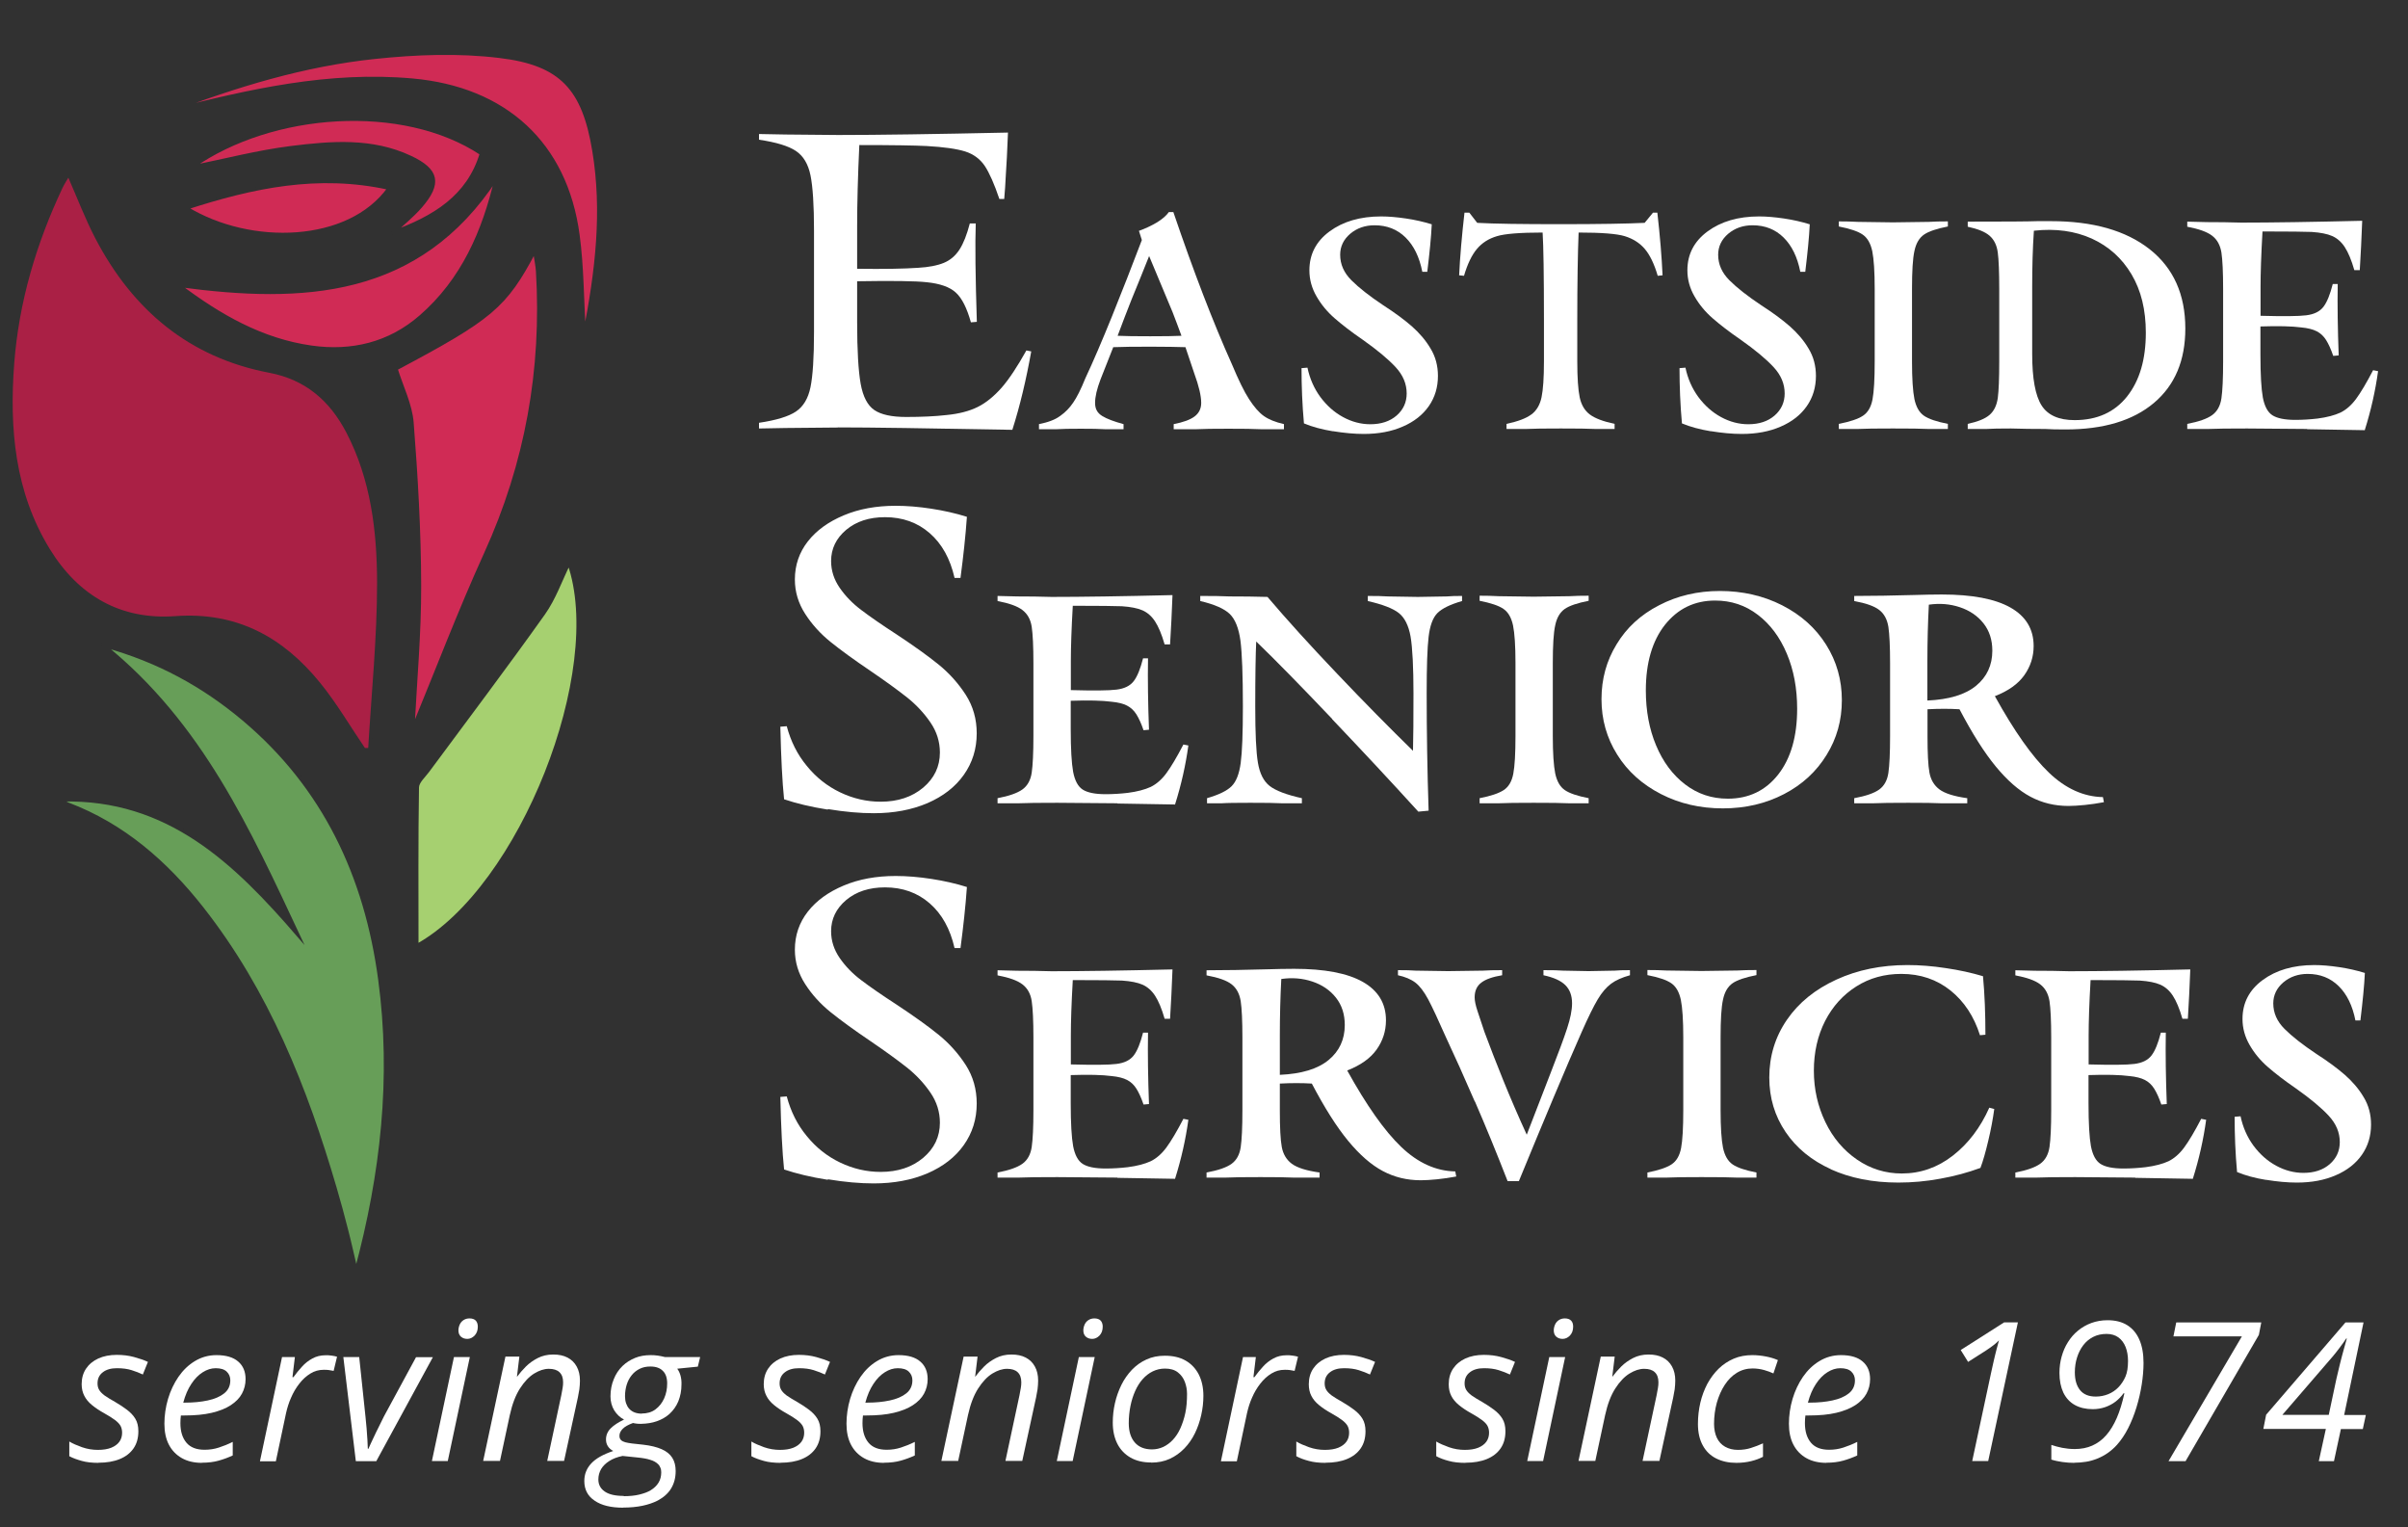 <?xml version="1.0" encoding="UTF-8"?>
<svg xmlns="http://www.w3.org/2000/svg" id="Layer_1" width="198.76" height="126.04" viewBox="0 0 198.76 126.04">
  <defs>
    <style>.cls-1{fill:#aa2045;}.cls-1,.cls-2,.cls-3,.cls-4,.cls-5{stroke:#313131;stroke-miterlimit:10;stroke-width:.25px;}.cls-2{fill:#a6d070;}.cls-6{fill:#313131;}.cls-6,.cls-7{stroke-width:0px;}.cls-3{fill:#679e58;}.cls-4,.cls-7{fill:#fff;}.cls-5{fill:#d02b55;}</style>
  </defs>
  <rect class="cls-6" x="-1.33" y="-1" width="201.75" height="128.02"></rect>
  <path class="cls-7" d="M8.12,120.72c-.52,0-.98-.05-1.37-.16s-.74-.23-1.03-.39v-1.21c.28.17.63.32,1.05.47.43.15.86.22,1.31.22s.81-.06,1.11-.18c.29-.12.52-.29.67-.5s.22-.46.22-.74c0-.22-.05-.42-.14-.58-.1-.16-.25-.32-.47-.48-.22-.16-.5-.34-.86-.54-.4-.22-.74-.45-1.02-.68-.28-.23-.49-.48-.63-.76-.14-.27-.22-.59-.22-.96,0-.49.12-.92.36-1.28s.58-.64,1.01-.84c.44-.2.95-.3,1.53-.3.52,0,.99.06,1.43.18.44.12.82.25,1.14.4l-.42,1.04c-.27-.13-.58-.25-.93-.36-.35-.11-.75-.16-1.21-.16-.49,0-.88.11-1.17.34-.29.22-.43.53-.43.91,0,.2.04.38.13.53.09.16.24.31.45.47.21.15.51.33.88.54.36.21.68.42.97.64.29.22.52.46.69.74.17.28.25.62.25,1.03,0,.56-.13,1.03-.4,1.42s-.65.68-1.14.88-1.08.3-1.75.3Z"></path>
  <path class="cls-7" d="M16.67,120.72c-.64,0-1.2-.13-1.66-.39-.46-.26-.82-.63-1.07-1.11-.25-.48-.37-1.06-.37-1.73s.1-1.38.3-2.05.49-1.28.86-1.82c.38-.55.83-.98,1.36-1.3.53-.32,1.12-.49,1.78-.49.79,0,1.39.18,1.79.53.41.35.61.84.61,1.45,0,.43-.1.83-.3,1.2-.2.37-.51.68-.92.95s-.94.48-1.57.63c-.63.15-1.38.22-2.25.22h-.3c-.01.09-.02.2-.03.31,0,.11-.01.22-.01.32,0,.69.17,1.23.5,1.62s.83.58,1.5.58c.41,0,.8-.06,1.17-.18.37-.12.75-.27,1.15-.47v1.12c-.39.18-.77.32-1.17.43-.39.11-.85.17-1.39.17ZM15.12,115.75h.19c.67,0,1.28-.06,1.84-.18.56-.12,1.01-.31,1.35-.58.34-.27.51-.63.51-1.08,0-.29-.1-.53-.3-.72s-.5-.28-.91-.28c-.36,0-.71.11-1.06.33-.35.22-.67.54-.95.97-.28.42-.5.93-.66,1.53Z"></path>
  <path class="cls-7" d="M21.46,120.57l1.82-8.58h1.06l-.2,1.66h.08c.22-.3.45-.59.7-.86.25-.28.54-.51.86-.68.32-.18.69-.27,1.11-.27.16,0,.32,0,.48.03.16.02.31.05.45.09l-.28,1.17c-.14-.03-.28-.05-.41-.07s-.27-.02-.41-.02c-.4,0-.76.1-1.1.31-.34.21-.64.48-.91.83-.27.34-.5.73-.68,1.15-.19.42-.32.85-.42,1.29l-.84,3.97h-1.31Z"></path>
  <path class="cls-7" d="M29.37,120.57l-1.03-8.58h1.31l.52,4.94c.03.28.06.59.09.94s.05.68.07.99c.02.31.03.54.03.7h.05c.11-.26.25-.55.4-.87.15-.33.31-.65.47-.97.16-.32.29-.6.41-.83l2.65-4.89h1.39l-4.67,8.58h-1.68Z"></path>
  <path class="cls-7" d="M35.65,120.57l1.82-8.58h1.31l-1.82,8.58h-1.31ZM38.57,110.49c-.21,0-.38-.06-.52-.18-.14-.12-.21-.3-.21-.52,0-.17.04-.33.11-.49.07-.15.17-.27.31-.36s.3-.14.49-.14c.23,0,.4.06.52.18.11.12.17.29.17.5,0,.31-.09.55-.27.74-.18.18-.38.27-.59.27Z"></path>
  <path class="cls-7" d="M39.88,120.57l1.84-8.62h1.15l-.2,1.65h.02c.2-.27.44-.55.72-.83.28-.28.61-.51.98-.7.37-.19.8-.29,1.27-.29s.85.08,1.18.25.58.41.76.74c.18.32.27.71.27,1.16,0,.24-.02.48-.05.73-.04.25-.08.46-.12.66l-1.14,5.24h-1.39l1.16-5.42c.05-.23.08-.44.11-.6.03-.17.04-.32.04-.47,0-.37-.1-.64-.3-.83-.2-.19-.49-.28-.88-.28s-.78.13-1.21.39c-.42.26-.81.67-1.17,1.23s-.64,1.29-.84,2.2l-.81,3.78h-1.39Z"></path>
  <path class="cls-7" d="M51.44,124.42c-1.01,0-1.8-.19-2.36-.58-.57-.38-.85-.92-.85-1.62,0-.56.19-1.04.57-1.45.38-.41.98-.75,1.82-1.03-.2-.1-.35-.24-.45-.4s-.15-.34-.15-.55c0-.35.13-.66.39-.92.26-.26.63-.5,1.1-.72-.33-.17-.6-.43-.81-.76-.2-.33-.31-.72-.31-1.15,0-.52.09-.99.27-1.42.17-.43.41-.79.73-1.1.29-.28.64-.5,1.03-.66.39-.16.82-.23,1.29-.23.2,0,.4.01.59.04.2.03.39.07.59.12h2.9l-.19.79-1.7.17c.12.16.21.35.27.57.06.22.09.46.08.73,0,.51-.09.97-.26,1.39-.17.41-.42.76-.74,1.05-.29.26-.63.45-1.02.59-.39.14-.83.21-1.32.22-.14,0-.27,0-.38-.02-.11-.01-.2-.03-.28-.05-.38.14-.66.29-.85.48s-.27.38-.27.58c0,.15.04.26.13.35.08.08.2.14.35.18.15.04.33.07.55.1l.92.1c.63.07,1.14.2,1.53.37s.69.41.88.71c.19.3.28.67.28,1.1,0,.55-.13,1.03-.38,1.44s-.62.73-1.1.99c-.37.19-.79.33-1.26.43-.48.1-1.01.15-1.58.15ZM51.49,123.47c.47,0,.9-.04,1.27-.13s.69-.2.95-.36c.28-.17.5-.38.65-.63.15-.25.22-.53.22-.85,0-.14-.02-.27-.07-.38-.04-.11-.11-.22-.21-.31-.15-.14-.35-.26-.63-.34-.27-.09-.62-.15-1.03-.19l-1.25-.13c-.44.09-.81.23-1.1.42-.3.19-.52.41-.67.66-.15.26-.23.54-.23.86,0,.43.18.76.53,1,.35.24.87.36,1.56.36ZM52.96,116.65c.45,0,.83-.11,1.14-.34s.55-.53.72-.91c.17-.38.25-.79.25-1.24,0-.22-.03-.42-.09-.6-.06-.17-.15-.32-.27-.43-.11-.12-.26-.21-.43-.27-.17-.06-.37-.09-.6-.09-.33,0-.62.06-.88.19-.26.13-.48.3-.66.53-.18.22-.32.49-.41.78s-.14.62-.14.95c0,.22.03.41.09.59.06.17.14.32.25.44.24.27.59.41,1.06.41Z"></path>
  <path class="cls-7" d="M64.42,120.72c-.52,0-.98-.05-1.37-.16s-.74-.23-1.03-.39v-1.21c.28.17.63.32,1.05.47.43.15.86.22,1.31.22s.81-.06,1.11-.18c.29-.12.52-.29.67-.5s.22-.46.22-.74c0-.22-.05-.42-.14-.58-.1-.16-.25-.32-.47-.48-.22-.16-.5-.34-.86-.54-.4-.22-.74-.45-1.02-.68-.28-.23-.49-.48-.63-.76-.14-.27-.22-.59-.22-.96,0-.49.12-.92.36-1.28s.58-.64,1.01-.84c.44-.2.95-.3,1.53-.3.52,0,.99.06,1.43.18.44.12.82.25,1.14.4l-.42,1.04c-.27-.13-.58-.25-.93-.36-.35-.11-.75-.16-1.21-.16-.49,0-.88.11-1.17.34-.29.22-.43.53-.43.91,0,.2.04.38.13.53.09.16.24.31.45.47.21.15.51.33.88.54.36.21.68.42.97.64.29.22.52.46.69.74.17.28.25.62.25,1.03,0,.56-.13,1.03-.4,1.42s-.65.68-1.14.88-1.08.3-1.75.3Z"></path>
  <path class="cls-7" d="M72.97,120.72c-.64,0-1.2-.13-1.66-.39-.46-.26-.82-.63-1.07-1.11-.25-.48-.37-1.06-.37-1.73s.1-1.38.3-2.05.49-1.28.86-1.82c.38-.55.83-.98,1.36-1.3.53-.32,1.12-.49,1.78-.49.79,0,1.39.18,1.79.53.41.35.61.84.61,1.45,0,.43-.1.83-.3,1.2-.2.37-.51.68-.92.95s-.94.48-1.57.63c-.63.15-1.38.22-2.25.22h-.3c-.01.09-.02.2-.03.31,0,.11-.01.22-.01.32,0,.69.17,1.23.5,1.62s.83.58,1.5.58c.41,0,.8-.06,1.17-.18.37-.12.75-.27,1.15-.47v1.12c-.39.18-.77.32-1.17.43-.39.11-.85.17-1.39.17ZM71.42,115.75h.19c.67,0,1.28-.06,1.84-.18.56-.12,1.01-.31,1.35-.58.34-.27.51-.63.51-1.08,0-.29-.1-.53-.3-.72s-.5-.28-.91-.28c-.36,0-.71.11-1.06.33-.35.22-.67.54-.95.97-.28.42-.5.93-.66,1.53Z"></path>
  <path class="cls-7" d="M77.7,120.57l1.84-8.62h1.15l-.2,1.65h.02c.2-.27.44-.55.72-.83.28-.28.61-.51.98-.7.37-.19.8-.29,1.27-.29s.85.08,1.18.25.58.41.76.74c.18.32.27.71.27,1.16,0,.24-.02.48-.05.73-.04.25-.08.46-.12.66l-1.14,5.24h-1.39l1.16-5.42c.05-.23.08-.44.11-.6.03-.17.04-.32.04-.47,0-.37-.1-.64-.3-.83-.2-.19-.49-.28-.88-.28s-.78.13-1.21.39c-.42.26-.81.67-1.17,1.23s-.64,1.29-.84,2.2l-.81,3.78h-1.39Z"></path>
  <path class="cls-7" d="M87.23,120.57l1.82-8.58h1.31l-1.82,8.58h-1.31ZM90.15,110.49c-.21,0-.38-.06-.52-.18-.14-.12-.21-.3-.21-.52,0-.17.04-.33.11-.49.07-.15.17-.27.31-.36s.3-.14.49-.14c.23,0,.4.06.52.18.11.12.17.29.17.5,0,.31-.09.55-.27.74-.18.18-.38.27-.59.27Z"></path>
  <path class="cls-7" d="M95.02,120.69c-.66,0-1.22-.13-1.7-.4-.47-.27-.84-.65-1.09-1.14-.25-.49-.38-1.08-.38-1.75,0-.54.06-1.08.18-1.61s.3-1.03.53-1.5c.23-.47.53-.89.87-1.25.35-.36.75-.65,1.2-.85.45-.21.96-.31,1.52-.31.67,0,1.24.13,1.71.4.47.27.83.65,1.09,1.15.25.5.38,1.08.38,1.76,0,.53-.06,1.06-.18,1.59-.12.53-.29,1.03-.52,1.5s-.52.89-.87,1.25-.75.65-1.21.86c-.46.21-.97.31-1.54.31ZM95.09,119.61c.32,0,.63-.07.92-.2.29-.14.56-.33.8-.59.24-.26.45-.57.62-.95s.31-.8.41-1.27c.1-.47.14-1,.14-1.57,0-.34-.06-.67-.18-.99-.12-.32-.31-.58-.58-.79-.27-.21-.62-.31-1.06-.31-.37,0-.7.08-1.01.23-.31.15-.59.37-.83.64-.25.28-.45.6-.62.98-.17.38-.3.79-.39,1.24-.09.45-.14.92-.14,1.42,0,.68.17,1.21.5,1.59.33.38.81.57,1.42.57Z"></path>
  <path class="cls-7" d="M100.78,120.57l1.82-8.58h1.06l-.2,1.66h.08c.22-.3.45-.59.7-.86.25-.28.54-.51.86-.68.32-.18.69-.27,1.11-.27.16,0,.32,0,.48.03.16.02.31.05.45.09l-.28,1.17c-.14-.03-.28-.05-.41-.07s-.27-.02-.41-.02c-.4,0-.76.1-1.1.31-.34.21-.64.48-.91.83-.27.34-.5.73-.68,1.15-.19.42-.32.85-.42,1.29l-.84,3.97h-1.31Z"></path>
  <path class="cls-7" d="M109.4,120.72c-.52,0-.98-.05-1.37-.16-.39-.1-.74-.23-1.03-.39v-1.21c.28.17.63.32,1.05.47.43.15.86.22,1.31.22s.81-.06,1.11-.18c.29-.12.52-.29.67-.5.15-.21.22-.46.22-.74,0-.22-.05-.42-.14-.58-.1-.16-.25-.32-.47-.48s-.5-.34-.86-.54c-.4-.22-.74-.45-1.02-.68-.28-.23-.49-.48-.63-.76-.14-.27-.21-.59-.21-.96,0-.49.12-.92.36-1.28s.58-.64,1.01-.84c.44-.2.95-.3,1.53-.3.52,0,.99.06,1.43.18.44.12.82.25,1.14.4l-.42,1.04c-.27-.13-.58-.25-.93-.36-.35-.11-.75-.16-1.21-.16-.49,0-.88.11-1.17.34-.29.22-.43.53-.43.91,0,.2.04.38.13.53.09.16.24.31.45.47.21.15.51.33.88.54.36.21.68.42.97.64.29.22.52.46.69.74.17.28.25.62.25,1.03,0,.56-.13,1.03-.4,1.42s-.65.68-1.14.88c-.49.2-1.08.3-1.75.3Z"></path>
  <path class="cls-7" d="M120.95,120.72c-.52,0-.98-.05-1.37-.16-.39-.1-.74-.23-1.03-.39v-1.21c.28.17.63.32,1.05.47.43.15.86.22,1.31.22s.81-.06,1.11-.18c.29-.12.52-.29.67-.5.15-.21.22-.46.22-.74,0-.22-.05-.42-.14-.58s-.25-.32-.47-.48-.5-.34-.86-.54c-.4-.22-.74-.45-1.02-.68-.28-.23-.49-.48-.63-.76-.14-.27-.21-.59-.21-.96,0-.49.12-.92.36-1.28s.58-.64,1.01-.84c.44-.2.95-.3,1.53-.3.52,0,.99.06,1.43.18.44.12.82.25,1.14.4l-.42,1.04c-.27-.13-.58-.25-.93-.36-.35-.11-.75-.16-1.21-.16-.49,0-.88.11-1.17.34-.29.22-.43.53-.43.91,0,.2.04.38.13.53.09.16.24.31.45.47.21.15.51.33.88.54.36.21.68.42.97.64.29.22.52.46.69.74.17.28.25.62.25,1.03,0,.56-.13,1.03-.4,1.42s-.65.68-1.14.88c-.49.2-1.08.3-1.75.3Z"></path>
  <path class="cls-7" d="M126.06,120.57l1.82-8.58h1.31l-1.82,8.58h-1.31ZM128.98,110.49c-.21,0-.38-.06-.52-.18-.14-.12-.21-.3-.21-.52,0-.17.04-.33.11-.49.07-.15.17-.27.31-.36s.3-.14.49-.14c.23,0,.4.06.52.18s.17.29.17.5c0,.31-.09.55-.27.74-.18.18-.38.27-.6.27Z"></path>
  <path class="cls-7" d="M130.29,120.57l1.84-8.62h1.15l-.2,1.65h.02c.2-.27.44-.55.72-.83.28-.28.61-.51.98-.7.37-.19.8-.29,1.27-.29s.85.08,1.18.25c.33.17.58.41.76.74.18.32.27.71.27,1.16,0,.24-.02.48-.05.73-.04.25-.08.46-.12.66l-1.14,5.24h-1.39l1.16-5.42c.05-.23.08-.44.11-.6s.04-.32.04-.47c0-.37-.1-.64-.3-.83-.2-.19-.49-.28-.88-.28s-.78.13-1.21.39c-.42.26-.81.67-1.17,1.23-.36.56-.64,1.29-.84,2.2l-.81,3.78h-1.39Z"></path>
  <path class="cls-7" d="M143.33,120.72c-.64,0-1.19-.12-1.67-.36-.48-.24-.85-.6-1.11-1.08-.26-.47-.4-1.06-.4-1.77,0-.61.07-1.2.2-1.76s.33-1.08.58-1.56c.26-.47.57-.89.93-1.24.36-.35.78-.63,1.25-.83.47-.2.98-.29,1.53-.29.37,0,.74.04,1.11.11s.7.17,1,.3l-.37,1.1c-.22-.1-.48-.2-.77-.28s-.62-.13-.95-.13c-.47,0-.91.12-1.3.36-.39.24-.72.57-1,1-.28.43-.49.91-.65,1.46-.15.55-.23,1.13-.23,1.75,0,.44.08.83.23,1.15s.38.57.68.74.65.26,1.06.26c.38,0,.74-.05,1.08-.16s.67-.23.99-.38v1.11c-.29.15-.61.27-.98.36-.37.09-.77.14-1.21.14Z"></path>
  <path class="cls-7" d="M150.76,120.72c-.64,0-1.2-.13-1.66-.39-.46-.26-.82-.63-1.07-1.11-.25-.48-.37-1.06-.37-1.73s.1-1.38.3-2.05c.2-.67.49-1.28.86-1.82.38-.55.83-.98,1.36-1.3.53-.32,1.12-.49,1.78-.49.79,0,1.39.18,1.79.53.41.35.61.84.61,1.45,0,.43-.1.83-.3,1.2-.2.37-.51.68-.92.95-.42.27-.94.48-1.57.63-.63.15-1.38.22-2.25.22h-.3c-.01.09-.02.2-.03.31,0,.11-.01.22-.01.32,0,.69.17,1.23.5,1.62.33.39.83.58,1.5.58.41,0,.8-.06,1.17-.18.37-.12.75-.27,1.15-.47v1.12c-.39.18-.77.32-1.17.43-.39.11-.85.17-1.39.17ZM149.22,115.75h.19c.67,0,1.28-.06,1.84-.18.56-.12,1.01-.31,1.35-.58s.51-.63.51-1.08c0-.29-.1-.53-.3-.72s-.5-.28-.91-.28c-.36,0-.71.11-1.06.33-.35.22-.67.54-.95.97-.28.42-.5.93-.66,1.53Z"></path>
  <path class="cls-7" d="M162.79,120.57l1.56-7.29c.07-.33.15-.66.22-.99.08-.33.15-.65.23-.94s.14-.54.2-.74c-.16.16-.32.31-.49.43-.17.13-.36.26-.57.4l-1.49.95-.61-.98,3.58-2.28h1.14l-2.45,11.44h-1.32Z"></path>
  <path class="cls-7" d="M171.22,120.72c-.32,0-.65-.02-.99-.07-.33-.05-.64-.11-.91-.2v-1.21c.28.09.58.18.9.24s.66.1,1.03.1c.53,0,1.01-.09,1.44-.28s.82-.47,1.15-.85c.34-.38.63-.86.88-1.43.25-.58.46-1.26.63-2.04h-.07c-.18.26-.4.48-.65.68-.26.2-.55.35-.86.46-.32.11-.66.17-1.03.17-.58,0-1.08-.12-1.49-.35-.41-.23-.72-.57-.94-1.02-.21-.45-.32-.99-.32-1.62,0-.47.06-.92.18-1.35.12-.43.29-.83.52-1.19.23-.37.5-.68.83-.95s.69-.48,1.1-.63c.41-.15.86-.23,1.34-.23.63,0,1.17.13,1.61.4.44.27.78.67,1.01,1.19s.35,1.17.35,1.93c0,.56-.05,1.16-.15,1.79s-.24,1.25-.43,1.87c-.19.62-.42,1.2-.69,1.73s-.58.99-.92,1.37c-.24.27-.5.49-.77.68s-.56.34-.86.46-.6.21-.92.26c-.32.05-.64.08-.97.08ZM172.99,115.25c.37,0,.71-.07,1.03-.2.32-.13.6-.32.84-.57.24-.25.43-.54.58-.88.07-.17.13-.37.16-.58s.05-.45.05-.71c0-.43-.07-.82-.2-1.15s-.33-.6-.59-.79c-.26-.19-.59-.29-.98-.29-.41,0-.78.08-1.11.25-.33.17-.6.4-.82.69-.22.29-.39.63-.51,1.01-.12.38-.18.79-.18,1.22,0,.64.15,1.13.44,1.48s.72.52,1.28.52Z"></path>
  <path class="cls-7" d="M179,120.57l6.05-10.29h-5.65l.23-1.15h7.02l-.2,1.03-6.05,10.42h-1.41Z"></path>
  <path class="cls-7" d="M191.4,120.57l.58-2.65h-5.16l.23-1.17,6.55-7.62h1.49l-1.6,7.64h1.79l-.25,1.16h-1.81l-.57,2.65h-1.26ZM188.39,116.76h3.83l.63-2.97c.09-.4.19-.8.29-1.22s.21-.81.31-1.18.19-.68.26-.93h-.05c-.14.21-.32.47-.55.77-.22.3-.42.54-.57.72l-4.15,4.81Z"></path>
  <path class="cls-4" d="M30.06,61.86c.15,0,.3,0,.45,0,.27-4.59.74-9.18.74-13.77,0-4.27-.51-8.54-2.55-12.44-1.38-2.65-3.4-4.42-6.45-5-6.57-1.25-11.18-5.14-14.24-10.97-.87-1.67-1.54-3.44-2.35-5.28-.25.43-.46.74-.62,1.08-2.17,4.6-3.6,9.43-3.99,14.5-.41,5.38.04,10.67,2.97,15.43,2.39,3.88,5.92,5.9,10.45,5.57,5.05-.37,8.82,1.74,11.86,5.46,1.38,1.7,2.5,3.61,3.73,5.43Z"></path>
  <path class="cls-4" d="M5.11,66.02c.17.11.33.26.52.33,4.56,1.73,8.08,4.81,11.05,8.58,5.42,6.88,8.58,14.85,11.01,23.16.33,1.12.63,2.24.92,3.37.28,1.12.53,2.25.8,3.37,2.13-7.93,3.02-15.9,1.94-24-1.14-8.51-4.57-15.85-11.24-21.47-3.3-2.78-7-4.83-11.48-6.06,8.02,6.47,11.94,15.24,16.02,23.92-5.21-6.04-10.73-11.41-19.53-11.2Z"></path>
  <path class="cls-4" d="M34.09,60.1c1.98-4.8,3.82-9.67,5.98-14.4,3.39-7.44,4.78-15.2,4.29-23.33-.03-.46-.13-.91-.24-1.62-2.42,4.57-3.56,5.51-11.42,9.69.47,1.51,1.21,2.94,1.32,4.43.35,4.48.61,8.98.62,13.47.01,3.94-.35,7.88-.55,11.76Z"></path>
  <path class="cls-4" d="M46.96,46.5c-.68,1.38-1.2,2.89-2.08,4.13-3.12,4.38-6.37,8.67-9.57,13.01-.32.43-.85.9-.85,1.35-.07,4.31-.04,8.62-.04,13.03,8.59-4.76,15.65-22.69,12.54-31.52Z"></path>
  <path class="cls-4" d="M14,9.16c6.61-1.68,13.16-3.17,20.04-2.56,7.62.68,12.67,5.21,13.68,12.8.35,2.59.34,5.23.52,8.18,1.03-5.23,1.6-10.16.77-15.15-.84-5.08-2.66-7.16-7.78-7.77-3.38-.4-6.88-.28-10.28.08-5.86.62-11.48,2.33-16.95,4.42Z"></path>
  <path class="cls-4" d="M40.95,14.72c-6.43,9.8-15.95,10.21-26.13,8.85,3.3,2.49,6.79,4.49,10.88,5.07,3.32.47,6.42-.25,9.01-2.51,3.48-3.03,5.21-7.05,6.24-11.41Z"></path>
  <path class="cls-4" d="M15.91,13.76c2.6-.52,5.34-1.24,8.13-1.59,3.3-.42,6.66-.69,9.83.8,2.27,1.07,2.51,2.17.85,4.08-.66.76-1.46,1.4-2.19,2.09,3.27-1.21,6.12-2.87,7.19-6.46-6.46-4.28-17.26-3.52-23.81,1.08Z"></path>
  <path class="cls-4" d="M32.1,15.54c-5.87-1.29-11.25-.13-16.69,1.63,5.27,3.23,13.39,2.98,16.69-1.63Z"></path>
  <path class="cls-1" d="M30.06,61.86c-1.24-1.82-2.35-3.73-3.73-5.43-3.03-3.73-6.8-5.83-11.86-5.46-4.53.33-8.06-1.69-10.45-5.57-2.93-4.76-3.38-10.05-2.97-15.43.39-5.07,1.82-9.9,3.99-14.5.16-.34.37-.66.62-1.08.81,1.84,1.48,3.62,2.35,5.28,3.06,5.83,7.67,9.72,14.24,10.97,3.05.58,5.07,2.36,6.45,5,2.03,3.9,2.54,8.17,2.55,12.44,0,4.59-.47,9.18-.74,13.77-.15,0-.3,0-.45,0Z"></path>
  <path class="cls-3" d="M5.11,66.02c8.8-.21,14.32,5.16,19.53,11.2-4.08-8.68-8.01-17.45-16.02-23.92,4.48,1.24,8.18,3.29,11.48,6.06,6.67,5.61,10.1,12.96,11.24,21.47,1.09,8.1.2,16.06-1.94,24-.26-1.12-.51-2.25-.8-3.37-.29-1.13-.59-2.25-.92-3.37-2.43-8.31-5.59-16.27-11.01-23.16-2.97-3.77-6.49-6.85-11.05-8.58-.19-.07-.35-.22-.52-.33Z"></path>
  <path class="cls-5" d="M34.09,60.1c.2-3.89.56-7.82.55-11.76-.01-4.49-.27-8.99-.62-13.47-.12-1.48-.85-2.92-1.32-4.43,7.86-4.18,9-5.12,11.42-9.69.11.71.21,1.16.24,1.62.49,8.13-.9,15.89-4.29,23.33-2.15,4.73-4,9.6-5.98,14.4Z"></path>
  <path class="cls-2" d="M46.96,46.5c3.1,8.83-3.95,26.76-12.54,31.52,0-4.41-.03-8.72.04-13.03,0-.46.53-.92.85-1.35,3.2-4.33,6.45-8.62,9.57-13.01.88-1.24,1.4-2.75,2.08-4.13Z"></path>
  <path class="cls-5" d="M14,9.16c5.47-2.09,11.09-3.81,16.95-4.42,3.4-.36,6.9-.49,10.28-.08,5.13.61,6.94,2.69,7.78,7.77.83,5,.26,9.92-.77,15.15-.18-2.95-.17-5.59-.52-8.18-1.01-7.59-6.06-12.12-13.68-12.8-6.89-.62-13.44.88-20.04,2.56Z"></path>
  <path class="cls-5" d="M40.95,14.72c-1.02,4.36-2.75,8.38-6.24,11.41-2.59,2.25-5.69,2.98-9.01,2.51-4.1-.58-7.58-2.58-10.88-5.07,10.18,1.37,19.71.95,26.13-8.85Z"></path>
  <path class="cls-5" d="M15.91,13.76c6.55-4.6,17.35-5.36,23.81-1.08-1.08,3.58-3.92,5.25-7.19,6.46.73-.69,1.53-1.33,2.19-2.09,1.66-1.91,1.42-3.02-.85-4.08-3.17-1.49-6.53-1.21-9.83-.8-2.79.35-5.53,1.07-8.13,1.59Z"></path>
  <path class="cls-5" d="M32.1,15.54c-3.3,4.61-11.42,4.85-16.69,1.63,5.44-1.76,10.82-2.92,16.69-1.63Z"></path>
  <path class="cls-7" d="M69.19,35.28l-4.36.04-2.18.04v-.47c1.42-.21,2.44-.52,3.05-.93.61-.41,1.01-1.08,1.2-2.01.19-.93.29-2.45.29-4.56v-8.36c0-2.1-.1-3.62-.29-4.56-.19-.93-.59-1.6-1.2-2.01-.61-.41-1.62-.72-3.05-.93v-.47l2.18.04,4.36.04c3.29,0,7.96-.07,14.01-.2-.06,1.53-.12,2.71-.18,3.55-.03.63-.07,1.28-.13,1.93h-.4c-.42-1.24-.82-2.14-1.2-2.72-.39-.58-.93-.98-1.62-1.2-.7-.22-1.76-.37-3.18-.45-.98-.05-2.83-.08-5.56-.08-.12,2.55-.18,4.79-.18,6.7v3.51c2.19.03,3.87,0,5.03-.08.89-.05,1.6-.19,2.13-.41.53-.22.96-.59,1.29-1.1.33-.51.61-1.23.85-2.15h.49c-.06,1.66-.03,4.36.09,8.12l-.49.04c-.33-1.18-.74-2-1.25-2.46-.5-.46-1.31-.74-2.4-.85-.89-.1-2.8-.13-5.74-.08v3.39c0,2.31.1,4,.29,5.07.19,1.06.57,1.79,1.13,2.17.56.38,1.44.57,2.62.57,1.27,0,2.39-.05,3.34-.16,1.04-.1,1.9-.33,2.58-.67.68-.34,1.33-.87,1.96-1.58.62-.71,1.3-1.74,2.05-3.08l.4.08c-.42,2.34-.93,4.5-1.56,6.47-7.03-.13-11.82-.2-14.37-.2Z"></path>
  <path class="cls-7" d="M87.53,34.31c.41-.29.76-.65,1.05-1.08.3-.43.64-1.1,1.01-2.02.62-1.32,1.35-3.02,2.19-5.09.84-2.08,1.66-4.18,2.47-6.31l-.24-.76c.51-.18,1-.41,1.46-.68.46-.28.8-.57,1.01-.87h.37c1.68,4.94,3.29,9.12,4.83,12.55.54,1.29,1.01,2.26,1.42,2.89.41.63.81,1.1,1.22,1.39.41.29.96.51,1.66.67v.42h-1.91c-.57-.03-1.46-.04-2.68-.04s-2.1.01-2.64.04h-1.87v-.42c.78-.15,1.36-.36,1.72-.63s.55-.64.55-1.12c0-.58-.19-1.39-.57-2.43l-.73-2.17c-.65-.02-1.61-.04-2.88-.04-1.35,0-2.38.01-3.08.04l-1.05,2.66c-.3.79-.45,1.43-.45,1.94s.2.84.59,1.08c.39.24.98.46,1.76.67v.42h-1.54c-.43-.03-1.1-.04-1.99-.04s-1.58.01-1.99.04h-1.46v-.42c.76-.15,1.34-.37,1.74-.67ZM94.96,27.75c1.14,0,1.99-.01,2.56-.04-.16-.43-.28-.75-.36-.97-.08-.21-.2-.54-.37-.97-.43-1.04-.76-1.81-.97-2.32-.22-.51-.54-1.28-.97-2.32-.32.81-.57,1.42-.73,1.82-.16.41-.41,1-.73,1.79-.38.96-.76,1.95-1.14,2.97.59.03,1.5.04,2.72.04Z"></path>
  <path class="cls-7" d="M110.02,35.59c-.92-.15-1.72-.37-2.39-.65-.14-1.55-.2-3.07-.2-4.56l.49-.04c.19.91.55,1.72,1.07,2.43.53.71,1.15,1.26,1.87,1.65.72.39,1.47.59,2.25.59.89,0,1.62-.24,2.17-.72.55-.48.83-1.09.83-1.82,0-.79-.3-1.51-.91-2.17-.61-.66-1.52-1.42-2.74-2.28-.92-.63-1.68-1.22-2.29-1.75s-1.11-1.13-1.5-1.81c-.39-.67-.59-1.39-.59-2.15,0-1.32.55-2.39,1.66-3.21,1.11-.82,2.53-1.24,4.26-1.24.62,0,1.3.06,2.05.17.74.11,1.45.27,2.13.48-.05,1.06-.18,2.37-.37,3.92h-.41c-.24-1.22-.7-2.16-1.38-2.83-.68-.67-1.53-1.01-2.56-1.01-.78,0-1.45.23-2.01.7-.55.47-.83,1.05-.83,1.73,0,.79.31,1.49.93,2.11.62.62,1.5,1.31,2.64,2.07.95.61,1.73,1.19,2.35,1.73.62.55,1.14,1.15,1.54,1.83.41.67.61,1.43.61,2.26,0,.94-.25,1.77-.75,2.49-.5.72-1.22,1.29-2.15,1.69-.93.41-2.01.61-3.22.61-.78,0-1.64-.08-2.56-.23Z"></path>
  <path class="cls-7" d="M126.41,34.2c.42-.32.7-.79.83-1.41.13-.62.2-1.6.2-2.95v-3.46c0-3.7-.04-6.1-.11-7.19-1.86,0-3.12.1-3.77.3-.68.2-1.23.55-1.65,1.05-.42.49-.78,1.24-1.07,2.22l-.4-.04c.07-1.52.22-3.24.44-5.17h.4l.65.84c1.4.08,3.7.11,6.89.11s5.48-.04,6.93-.11l.69-.84h.36c.22,1.93.36,3.65.43,5.17l-.4.04c-.29-.99-.65-1.73-1.07-2.22-.42-.49-.97-.84-1.65-1.05-.65-.2-1.92-.3-3.81-.3-.07,1.77-.11,4.17-.11,7.19v3.46c0,1.34.07,2.33.2,2.95.13.62.41,1.09.83,1.41.42.32,1.11.58,2.05.78v.42h-1.6c-.56-.03-1.5-.04-2.83-.04s-2.33.01-2.86.04h-1.63v-.42c.94-.2,1.63-.46,2.05-.78Z"></path>
  <path class="cls-7" d="M141.22,35.59c-.92-.15-1.72-.37-2.39-.65-.14-1.55-.2-3.07-.2-4.56l.49-.04c.19.91.55,1.72,1.07,2.43.53.71,1.15,1.26,1.87,1.65.72.39,1.47.59,2.25.59.89,0,1.62-.24,2.17-.72.55-.48.83-1.09.83-1.82,0-.79-.3-1.51-.91-2.17-.61-.66-1.52-1.42-2.74-2.28-.92-.63-1.68-1.22-2.29-1.75s-1.11-1.13-1.5-1.81c-.39-.67-.59-1.39-.59-2.15,0-1.32.55-2.39,1.66-3.21,1.11-.82,2.53-1.24,4.26-1.24.62,0,1.3.06,2.05.17.74.11,1.45.27,2.13.48-.05,1.06-.18,2.37-.37,3.92h-.41c-.24-1.22-.7-2.16-1.38-2.83-.68-.67-1.53-1.01-2.56-1.01-.78,0-1.45.23-2.01.7-.55.47-.83,1.05-.83,1.73,0,.79.31,1.49.93,2.11.62.62,1.5,1.31,2.64,2.07.95.61,1.73,1.19,2.35,1.73.62.55,1.14,1.15,1.54,1.83.41.67.61,1.43.61,2.26,0,.94-.25,1.77-.75,2.49-.5.72-1.22,1.29-2.15,1.69-.93.41-2.01.61-3.22.61-.78,0-1.64-.08-2.56-.23Z"></path>
  <path class="cls-7" d="M153.77,34.31c.41-.27.67-.72.79-1.35.12-.63.18-1.67.18-3.12v-6.01c0-1.42-.07-2.45-.2-3.1-.14-.65-.4-1.1-.79-1.37-.39-.27-1.05-.49-1.97-.67v-.42c.54,0,1.07.01,1.58.04l2.88.04,2.96-.04c.46-.03.99-.04,1.58-.04v.42c-.92.18-1.58.4-1.97.67-.39.27-.66.72-.79,1.35-.14.63-.2,1.67-.2,3.12v6.01c0,1.42.07,2.45.2,3.1.14.65.4,1.1.79,1.37.39.27,1.05.49,1.97.67v.42h-1.62c-.57-.03-1.54-.04-2.92-.04s-2.31.01-2.88.04h-1.58v-.42c.92-.18,1.58-.4,1.99-.67Z"></path>
  <path class="cls-7" d="M168.81,35.4c-.95,0-1.89-.01-2.82-.04-.9,0-1.58.01-2.03.04h-1.54v-.42c.83-.18,1.43-.42,1.8-.74.37-.32.59-.78.68-1.39.08-.61.12-1.61.12-3v-6.01c0-1.39-.04-2.39-.12-3-.08-.61-.31-1.07-.68-1.39-.37-.32-.97-.56-1.8-.74v-.42c3.07,0,4.98-.01,5.75-.04h1.11c3.47,0,6.19.77,8.16,2.32,1.96,1.55,2.94,3.73,2.94,6.54,0,2.64-.86,4.68-2.59,6.14-1.73,1.46-4.16,2.19-7.3,2.19-.69,0-1.25-.01-1.68-.04ZM175.57,32.72c1.04-1.31,1.55-3.06,1.55-5.27,0-1.88-.39-3.48-1.18-4.81-.79-1.33-1.88-2.31-3.28-2.95-1.4-.63-3-.85-4.78-.65-.1,1.47-.14,3-.14,4.6v5.59c0,2,.26,3.41.77,4.22.51.81,1.42,1.22,2.73,1.22,1.86,0,3.3-.65,4.34-1.96Z"></path>
  <path class="cls-7" d="M190.43,35.4l-4.95-.04c-1.51,0-2.58.01-3.2.04h-1.74v-.42c.95-.18,1.63-.42,2.05-.72.42-.3.68-.77.77-1.39.09-.62.14-1.63.14-3.02v-6.01c0-1.39-.05-2.39-.14-3-.1-.61-.35-1.07-.77-1.39-.42-.32-1.1-.56-2.05-.74v-.42l1.62.04c.95,0,1.89.01,2.84.04,2.49,0,5.81-.05,9.98-.15-.05,1.39-.12,2.75-.2,4.07h-.45c-.24-.84-.51-1.47-.79-1.9-.28-.43-.63-.73-1.03-.91-.41-.18-.97-.29-1.7-.34-.49-.02-1.84-.04-4.06-.04-.11,1.93-.16,3.45-.16,4.56v2.4c1.89.05,3.15.04,3.77-.04.65-.08,1.12-.31,1.42-.7.3-.39.55-1.02.77-1.88h.41c-.03,1.77,0,3.74.08,5.89l-.45.04c-.19-.56-.39-.99-.59-1.31-.2-.32-.46-.56-.77-.72-.31-.16-.74-.27-1.28-.32-.76-.1-1.88-.13-3.37-.08v2.32c0,1.65.07,2.83.2,3.55.14.72.4,1.21.79,1.46.39.25,1.02.38,1.89.38.62,0,1.23-.04,1.83-.11.78-.1,1.41-.27,1.89-.49.47-.23.91-.61,1.3-1.14.39-.53.86-1.32,1.4-2.36l.41.08c-.22,1.6-.58,3.22-1.1,4.87l-4.75-.08Z"></path>
  <path class="cls-7" d="M68.32,66.81c-1.39-.22-2.59-.51-3.6-.85-.15-1.45-.25-3.44-.31-5.99l.53-.04c.33,1.24.87,2.33,1.65,3.27.77.95,1.69,1.68,2.76,2.19,1.07.51,2.18.77,3.34.77,1.42,0,2.59-.39,3.51-1.16.92-.78,1.38-1.74,1.38-2.9,0-.89-.26-1.72-.78-2.48-.52-.76-1.16-1.45-1.91-2.05-.76-.6-1.77-1.34-3.05-2.21-1.36-.92-2.46-1.72-3.29-2.39-.83-.67-1.53-1.44-2.09-2.31-.56-.87-.85-1.81-.85-2.84,0-1.18.36-2.23,1.07-3.14.71-.91,1.7-1.62,2.96-2.15,1.26-.53,2.69-.79,4.29-.79.92,0,1.9.08,2.94.24,1.04.16,2.02.38,2.94.67-.06.82-.13,1.64-.22,2.46-.09.83-.19,1.69-.31,2.58h-.49c-.36-1.58-1.04-2.81-2.05-3.69-1.01-.88-2.24-1.32-3.69-1.32-1.31,0-2.37.35-3.2,1.04-.83.7-1.25,1.56-1.25,2.58,0,.79.24,1.53.71,2.21.47.68,1.07,1.3,1.78,1.83.71.54,1.69,1.22,2.94,2.03,1.39.92,2.54,1.74,3.43,2.46.89.72,1.64,1.56,2.25,2.5.61.95.91,2.01.91,3.19,0,1.29-.36,2.43-1.07,3.43-.71,1-1.71,1.77-3,2.33-1.29.55-2.77.83-4.43.83-1.13,0-2.39-.11-3.78-.34Z"></path>
  <path class="cls-7" d="M92.23,66.29l-4.95-.04c-1.51,0-2.58.01-3.2.04h-1.74v-.42c.95-.18,1.63-.42,2.05-.72.42-.3.68-.77.77-1.39.09-.62.14-1.63.14-3.02v-6.01c0-1.39-.05-2.39-.14-3-.09-.61-.35-1.07-.77-1.39-.42-.32-1.1-.56-2.05-.74v-.42l1.62.04c.95,0,1.89.01,2.84.04,2.49,0,5.81-.05,9.98-.15-.05,1.39-.12,2.75-.2,4.07h-.45c-.24-.84-.51-1.47-.79-1.9-.28-.43-.63-.73-1.03-.91-.41-.18-.97-.29-1.7-.34-.49-.02-1.84-.04-4.06-.04-.11,1.93-.16,3.45-.16,4.56v2.4c1.89.05,3.15.04,3.77-.04.65-.08,1.12-.31,1.42-.7.3-.39.55-1.02.77-1.88h.41c-.03,1.77,0,3.74.08,5.89l-.45.04c-.19-.56-.39-.99-.59-1.31-.2-.32-.46-.56-.77-.72-.31-.16-.74-.27-1.28-.32-.76-.1-1.88-.13-3.37-.08v2.32c0,1.65.07,2.83.2,3.55.14.72.4,1.21.79,1.46.39.25,1.02.38,1.89.38.62,0,1.23-.04,1.83-.11.78-.1,1.41-.27,1.89-.49.47-.23.91-.61,1.3-1.14.39-.53.86-1.32,1.4-2.36l.41.08c-.22,1.6-.58,3.22-1.1,4.87l-4.75-.08Z"></path>
  <path class="cls-7" d="M109.96,59.33c-2.56-2.69-4.64-4.82-6.27-6.39-.05,1.06-.08,2.85-.08,5.36,0,2.21.07,3.75.22,4.64.15.89.47,1.53.97,1.92.5.39,1.39.73,2.66,1.01v.42h-1.66c-.49-.03-1.35-.04-2.6-.04-1.16,0-1.95.01-2.35.04h-1.22v-.42c.97-.28,1.65-.61,2.03-.99.38-.38.63-1.02.75-1.92.12-.9.18-2.45.18-4.66,0-2.59-.07-4.39-.2-5.42-.14-1.03-.43-1.76-.87-2.2-.45-.44-1.26-.8-2.45-1.08v-.42c1.03,0,1.84.01,2.43.04,1.05,0,2.09.01,3.12.04,1.6,1.88,3.51,3.99,5.76,6.35,2.24,2.36,4.33,4.47,6.25,6.35.03-1.06.04-2.65.04-4.75s-.08-3.76-.24-4.68c-.16-.91-.49-1.56-.97-1.94s-1.34-.71-2.56-.99v-.42c.7,0,1.26.01,1.66.04l2.47.04,2.39-.04c.32-.03.74-.04,1.26-.04v.42c-.97.28-1.65.61-2.03.99-.38.38-.62,1.03-.73,1.96-.11.93-.16,2.48-.16,4.66,0,3.14.05,6.37.16,9.69l-.85.08c-2.19-2.41-4.56-4.95-7.12-7.64Z"></path>
  <path class="cls-7" d="M124.12,65.2c.41-.27.67-.72.79-1.35.12-.63.18-1.67.18-3.12v-6.01c0-1.42-.07-2.45-.2-3.1-.14-.65-.4-1.1-.79-1.37-.39-.27-1.05-.49-1.97-.67v-.42c.54,0,1.07.01,1.58.04l2.88.04,2.96-.04c.46-.03.99-.04,1.58-.04v.42c-.92.18-1.58.4-1.97.67-.39.27-.66.72-.79,1.35-.14.63-.2,1.67-.2,3.12v6.01c0,1.42.07,2.45.2,3.1.14.65.4,1.1.79,1.37.39.27,1.05.49,1.97.67v.42h-1.62c-.57-.03-1.54-.04-2.92-.04s-2.31.01-2.88.04h-1.58v-.42c.92-.18,1.58-.4,1.99-.67Z"></path>
  <path class="cls-7" d="M137.1,65.53c-1.54-.79-2.75-1.87-3.61-3.25-.87-1.38-1.3-2.91-1.3-4.58s.41-3.16,1.24-4.52c.82-1.37,1.99-2.45,3.51-3.23,1.51-.79,3.19-1.18,5.03-1.18s3.58.39,5.13,1.18c1.55.79,2.76,1.87,3.63,3.25.87,1.38,1.3,2.91,1.3,4.58s-.42,3.16-1.26,4.52c-.84,1.37-2.01,2.45-3.51,3.23s-3.18,1.18-5.05,1.18-3.57-.39-5.11-1.18ZM146.78,63.91c1.04-1.33,1.56-3.14,1.56-5.42,0-1.67-.28-3.19-.85-4.54-.57-1.36-1.37-2.43-2.39-3.21-1.03-.79-2.2-1.18-3.53-1.18-1.7,0-3.08.67-4.14,2-1.05,1.33-1.58,3.14-1.58,5.42,0,1.67.28,3.19.85,4.54.57,1.36,1.37,2.43,2.39,3.21,1.03.79,2.2,1.18,3.53,1.18,1.73,0,3.12-.67,4.16-2Z"></path>
  <path class="cls-7" d="M155.12,65.15c.41-.3.66-.76.75-1.37.09-.61.14-1.62.14-3.04v-6.01c0-1.39-.05-2.39-.14-3-.1-.61-.34-1.07-.75-1.39-.41-.32-1.1-.56-2.07-.74v-.42c1.54,0,3.22-.03,5.03-.08.7-.02,1.43-.04,2.19-.04,2.51,0,4.41.36,5.68,1.08,1.27.72,1.91,1.78,1.91,3.17,0,.89-.26,1.69-.77,2.41s-1.32,1.3-2.43,1.73c1.6,2.89,3.08,4.99,4.46,6.31,1.38,1.32,2.87,1.99,4.46,2.02l.08.42c-.54.1-1.07.18-1.58.23-.51.05-.96.08-1.34.08-1.14,0-2.18-.25-3.14-.76-.96-.51-1.91-1.34-2.86-2.49-.95-1.15-1.95-2.73-3-4.73-.81-.05-1.69-.05-2.64,0v2.21c0,1.42.05,2.43.16,3.02.11.6.39,1.06.83,1.39.45.33,1.21.57,2.29.72v.42h-2.15c-.54-.03-1.45-.04-2.72-.04-1.35,0-2.31.01-2.88.04h-1.58v-.42c.97-.18,1.66-.42,2.07-.72ZM163.11,56.59c.89-.73,1.34-1.7,1.34-2.89,0-.89-.24-1.64-.73-2.26-.49-.62-1.14-1.06-1.95-1.33s-1.66-.34-2.56-.21c-.08,1.52-.12,3.07-.12,4.64v3.27c1.78-.08,3.12-.48,4.02-1.22Z"></path>
  <path class="cls-7" d="M68.32,97.36c-1.39-.22-2.59-.51-3.6-.85-.15-1.45-.25-3.44-.31-5.99l.53-.04c.33,1.24.87,2.33,1.65,3.27.77.95,1.69,1.68,2.76,2.19,1.07.51,2.18.77,3.34.77,1.42,0,2.59-.39,3.51-1.16.92-.78,1.38-1.74,1.38-2.9,0-.89-.26-1.72-.78-2.48-.52-.76-1.16-1.45-1.91-2.05-.76-.6-1.77-1.34-3.05-2.21-1.36-.92-2.46-1.72-3.29-2.39-.83-.67-1.53-1.44-2.09-2.31-.56-.87-.85-1.81-.85-2.84,0-1.18.36-2.23,1.07-3.14.71-.91,1.7-1.62,2.96-2.15,1.26-.53,2.69-.79,4.29-.79.92,0,1.9.08,2.94.24,1.04.16,2.02.38,2.94.67-.06.82-.13,1.64-.22,2.46-.09.83-.19,1.69-.31,2.58h-.49c-.36-1.58-1.04-2.81-2.05-3.69-1.01-.88-2.24-1.32-3.69-1.32-1.31,0-2.37.35-3.2,1.04-.83.7-1.25,1.56-1.25,2.58,0,.79.24,1.53.71,2.21.47.68,1.07,1.3,1.78,1.83.71.54,1.69,1.22,2.94,2.03,1.39.92,2.54,1.74,3.43,2.46.89.72,1.64,1.56,2.25,2.5.61.95.91,2.01.91,3.19,0,1.29-.36,2.43-1.07,3.43-.71,1-1.71,1.77-3,2.33-1.29.55-2.77.83-4.43.83-1.13,0-2.39-.11-3.78-.34Z"></path>
  <path class="cls-7" d="M92.23,97.18l-4.95-.04c-1.51,0-2.58.01-3.2.04h-1.74v-.42c.95-.18,1.63-.42,2.05-.72.42-.3.68-.77.77-1.39.09-.62.14-1.63.14-3.02v-6.01c0-1.39-.05-2.39-.14-3-.09-.61-.35-1.07-.77-1.39-.42-.32-1.1-.56-2.05-.74v-.42l1.62.04c.95,0,1.89.01,2.84.04,2.49,0,5.81-.05,9.98-.15-.05,1.39-.12,2.75-.2,4.07h-.45c-.24-.84-.51-1.47-.79-1.9-.28-.43-.63-.73-1.03-.91-.41-.18-.97-.29-1.7-.34-.49-.02-1.84-.04-4.06-.04-.11,1.93-.16,3.45-.16,4.56v2.4c1.89.05,3.15.04,3.77-.04.65-.08,1.12-.31,1.42-.7.3-.39.55-1.02.77-1.88h.41c-.03,1.77,0,3.74.08,5.89l-.45.04c-.19-.56-.39-.99-.59-1.31-.2-.32-.46-.56-.77-.72-.31-.16-.74-.27-1.28-.32-.76-.1-1.88-.13-3.37-.08v2.32c0,1.65.07,2.83.2,3.55.14.72.4,1.21.79,1.46.39.25,1.02.38,1.89.38.62,0,1.23-.04,1.83-.11.78-.1,1.41-.27,1.89-.49.47-.23.91-.61,1.3-1.14.39-.53.86-1.32,1.4-2.36l.41.08c-.22,1.6-.58,3.22-1.1,4.87l-4.75-.08Z"></path>
  <path class="cls-7" d="M101.66,96.04c.41-.3.66-.76.75-1.37.09-.61.14-1.62.14-3.04v-6.01c0-1.39-.05-2.39-.14-3-.1-.61-.34-1.07-.75-1.39-.41-.32-1.1-.56-2.07-.74v-.42c1.54,0,3.22-.03,5.03-.08.7-.02,1.43-.04,2.19-.04,2.51,0,4.41.36,5.68,1.08,1.27.72,1.91,1.78,1.91,3.17,0,.89-.26,1.69-.77,2.41s-1.32,1.3-2.43,1.73c1.6,2.89,3.08,4.99,4.46,6.31,1.38,1.32,2.87,1.99,4.46,2.02l.08.42c-.54.1-1.07.18-1.58.23-.51.05-.96.08-1.34.08-1.14,0-2.18-.25-3.14-.76-.96-.51-1.91-1.34-2.86-2.49-.95-1.15-1.95-2.73-3-4.73-.81-.05-1.69-.05-2.64,0v2.21c0,1.42.05,2.43.16,3.02.11.6.39,1.06.83,1.39.45.33,1.21.57,2.29.72v.42h-2.15c-.54-.03-1.45-.04-2.72-.04-1.35,0-2.31.01-2.88.04h-1.58v-.42c.97-.18,1.66-.42,2.07-.72ZM109.66,87.48c.89-.73,1.34-1.7,1.34-2.89,0-.89-.24-1.64-.73-2.26-.49-.62-1.14-1.06-1.95-1.33s-1.66-.34-2.56-.21c-.08,1.52-.12,3.07-.12,4.64v3.27c1.78-.08,3.12-.48,4.02-1.22Z"></path>
  <path class="cls-7" d="M121.73,90.9c-.88-2.03-1.67-3.79-2.37-5.28-.65-1.47-1.14-2.52-1.48-3.16-.34-.63-.69-1.09-1.05-1.37-.37-.28-.85-.48-1.44-.61v-.42c.62,0,1.11.01,1.46.04l2.68.04,2.88-.04c.41-.03.93-.04,1.58-.04v.42c-.78.13-1.36.33-1.72.61-.37.28-.55.68-.55,1.22,0,.28.08.66.24,1.14.16.48.35,1.05.57,1.71.46,1.24.98,2.58,1.56,4.01.58,1.43,1.22,2.92,1.93,4.47l2.03-5.25c.59-1.52,1.03-2.69,1.3-3.52.27-.82.41-1.51.41-2.07,0-.63-.18-1.13-.55-1.5-.37-.37-.97-.64-1.81-.82v-.42c.73,0,1.27.01,1.62.04l2.11.04,2.15-.04c.3-.03.72-.04,1.26-.04v.42c-.65.18-1.17.41-1.56.7-.39.29-.76.72-1.1,1.29-.34.57-.78,1.46-1.32,2.68-.65,1.47-1.42,3.26-2.31,5.38-.89,2.12-1.85,4.43-2.88,6.94h-.93c-.92-2.36-1.82-4.55-2.7-6.58Z"></path>
  <path class="cls-7" d="M137.97,96.09c.41-.27.67-.72.79-1.35.12-.63.18-1.67.18-3.12v-6.01c0-1.42-.07-2.45-.2-3.1-.14-.65-.4-1.1-.79-1.37-.39-.27-1.05-.49-1.97-.67v-.42c.54,0,1.07.01,1.58.04l2.88.04,2.96-.04c.46-.03.99-.04,1.58-.04v.42c-.92.18-1.58.4-1.97.67-.39.27-.66.72-.79,1.35-.14.63-.2,1.67-.2,3.12v6.01c0,1.42.07,2.45.2,3.1.14.65.4,1.1.79,1.37.39.27,1.05.49,1.97.67v.42h-1.62c-.57-.03-1.54-.04-2.92-.04s-2.31.01-2.88.04h-1.58v-.42c.92-.18,1.58-.4,1.99-.67Z"></path>
  <path class="cls-7" d="M151.13,96.49c-1.61-.73-2.86-1.76-3.75-3.08-.89-1.32-1.34-2.81-1.34-4.49,0-1.77.49-3.36,1.46-4.77.97-1.41,2.33-2.51,4.08-3.31,1.74-.8,3.7-1.2,5.86-1.2,1,0,2.05.08,3.16.25,1.11.16,2.14.39,3.08.67.14,1.5.2,3.1.2,4.83l-.45.04c-.49-1.55-1.3-2.78-2.43-3.69-1.14-.91-2.49-1.37-4.06-1.37-1.38,0-2.62.34-3.71,1.03s-1.95,1.63-2.58,2.85c-.62,1.22-.93,2.59-.93,4.11s.32,2.93.95,4.24c.63,1.31,1.51,2.34,2.62,3.1,1.11.76,2.34,1.14,3.69,1.14,1.54,0,2.95-.49,4.22-1.48,1.27-.99,2.27-2.31,3-3.95l.41.11c-.11.81-.27,1.68-.49,2.6-.22.93-.43,1.68-.65,2.26-1.03.38-2.13.68-3.31.89-1.18.22-2.33.32-3.47.32-2.11,0-3.97-.37-5.58-1.1Z"></path>
  <path class="cls-7" d="M176.24,97.18l-4.95-.04c-1.51,0-2.58.01-3.2.04h-1.74v-.42c.95-.18,1.63-.42,2.05-.72.42-.3.68-.77.77-1.39.09-.62.14-1.63.14-3.02v-6.01c0-1.39-.05-2.39-.14-3-.1-.61-.35-1.07-.77-1.39-.42-.32-1.1-.56-2.05-.74v-.42l1.62.04c.95,0,1.89.01,2.84.04,2.49,0,5.81-.05,9.98-.15-.05,1.39-.12,2.75-.2,4.07h-.45c-.24-.84-.51-1.47-.79-1.9-.28-.43-.63-.73-1.03-.91-.41-.18-.97-.29-1.7-.34-.49-.02-1.84-.04-4.06-.04-.11,1.93-.16,3.45-.16,4.56v2.4c1.89.05,3.15.04,3.77-.04.65-.08,1.12-.31,1.42-.7.3-.39.55-1.02.77-1.88h.41c-.03,1.77,0,3.74.08,5.89l-.45.04c-.19-.56-.39-.99-.59-1.31-.2-.32-.46-.56-.77-.72-.31-.16-.74-.27-1.28-.32-.76-.1-1.88-.13-3.37-.08v2.32c0,1.65.07,2.83.2,3.55.14.72.4,1.21.79,1.46.39.25,1.02.38,1.89.38.62,0,1.23-.04,1.83-.11.78-.1,1.41-.27,1.89-.49.47-.23.91-.61,1.3-1.14.39-.53.86-1.32,1.4-2.36l.41.08c-.22,1.6-.58,3.22-1.1,4.87l-4.75-.08Z"></path>
  <path class="cls-7" d="M187.04,97.37c-.92-.15-1.72-.37-2.39-.65-.14-1.55-.2-3.07-.2-4.56l.49-.04c.19.91.55,1.72,1.07,2.43.53.71,1.15,1.26,1.87,1.65.72.39,1.47.59,2.25.59.89,0,1.62-.24,2.17-.72.55-.48.83-1.09.83-1.82,0-.79-.3-1.51-.91-2.17-.61-.66-1.52-1.42-2.74-2.28-.92-.63-1.68-1.22-2.29-1.75s-1.11-1.13-1.5-1.81c-.39-.67-.59-1.39-.59-2.15,0-1.32.55-2.39,1.66-3.21,1.11-.82,2.53-1.24,4.26-1.24.62,0,1.3.06,2.05.17.74.11,1.45.27,2.13.48-.05,1.06-.18,2.37-.37,3.92h-.41c-.24-1.22-.7-2.16-1.38-2.83-.68-.67-1.53-1.01-2.56-1.01-.78,0-1.45.23-2.01.7-.55.47-.83,1.05-.83,1.73,0,.79.31,1.49.93,2.11.62.62,1.5,1.31,2.64,2.07.95.61,1.73,1.19,2.35,1.73.62.55,1.14,1.15,1.54,1.83.41.67.61,1.43.61,2.26,0,.94-.25,1.77-.75,2.49-.5.72-1.22,1.29-2.15,1.69-.93.41-2.01.61-3.22.61-.78,0-1.64-.08-2.56-.23Z"></path>
</svg>
